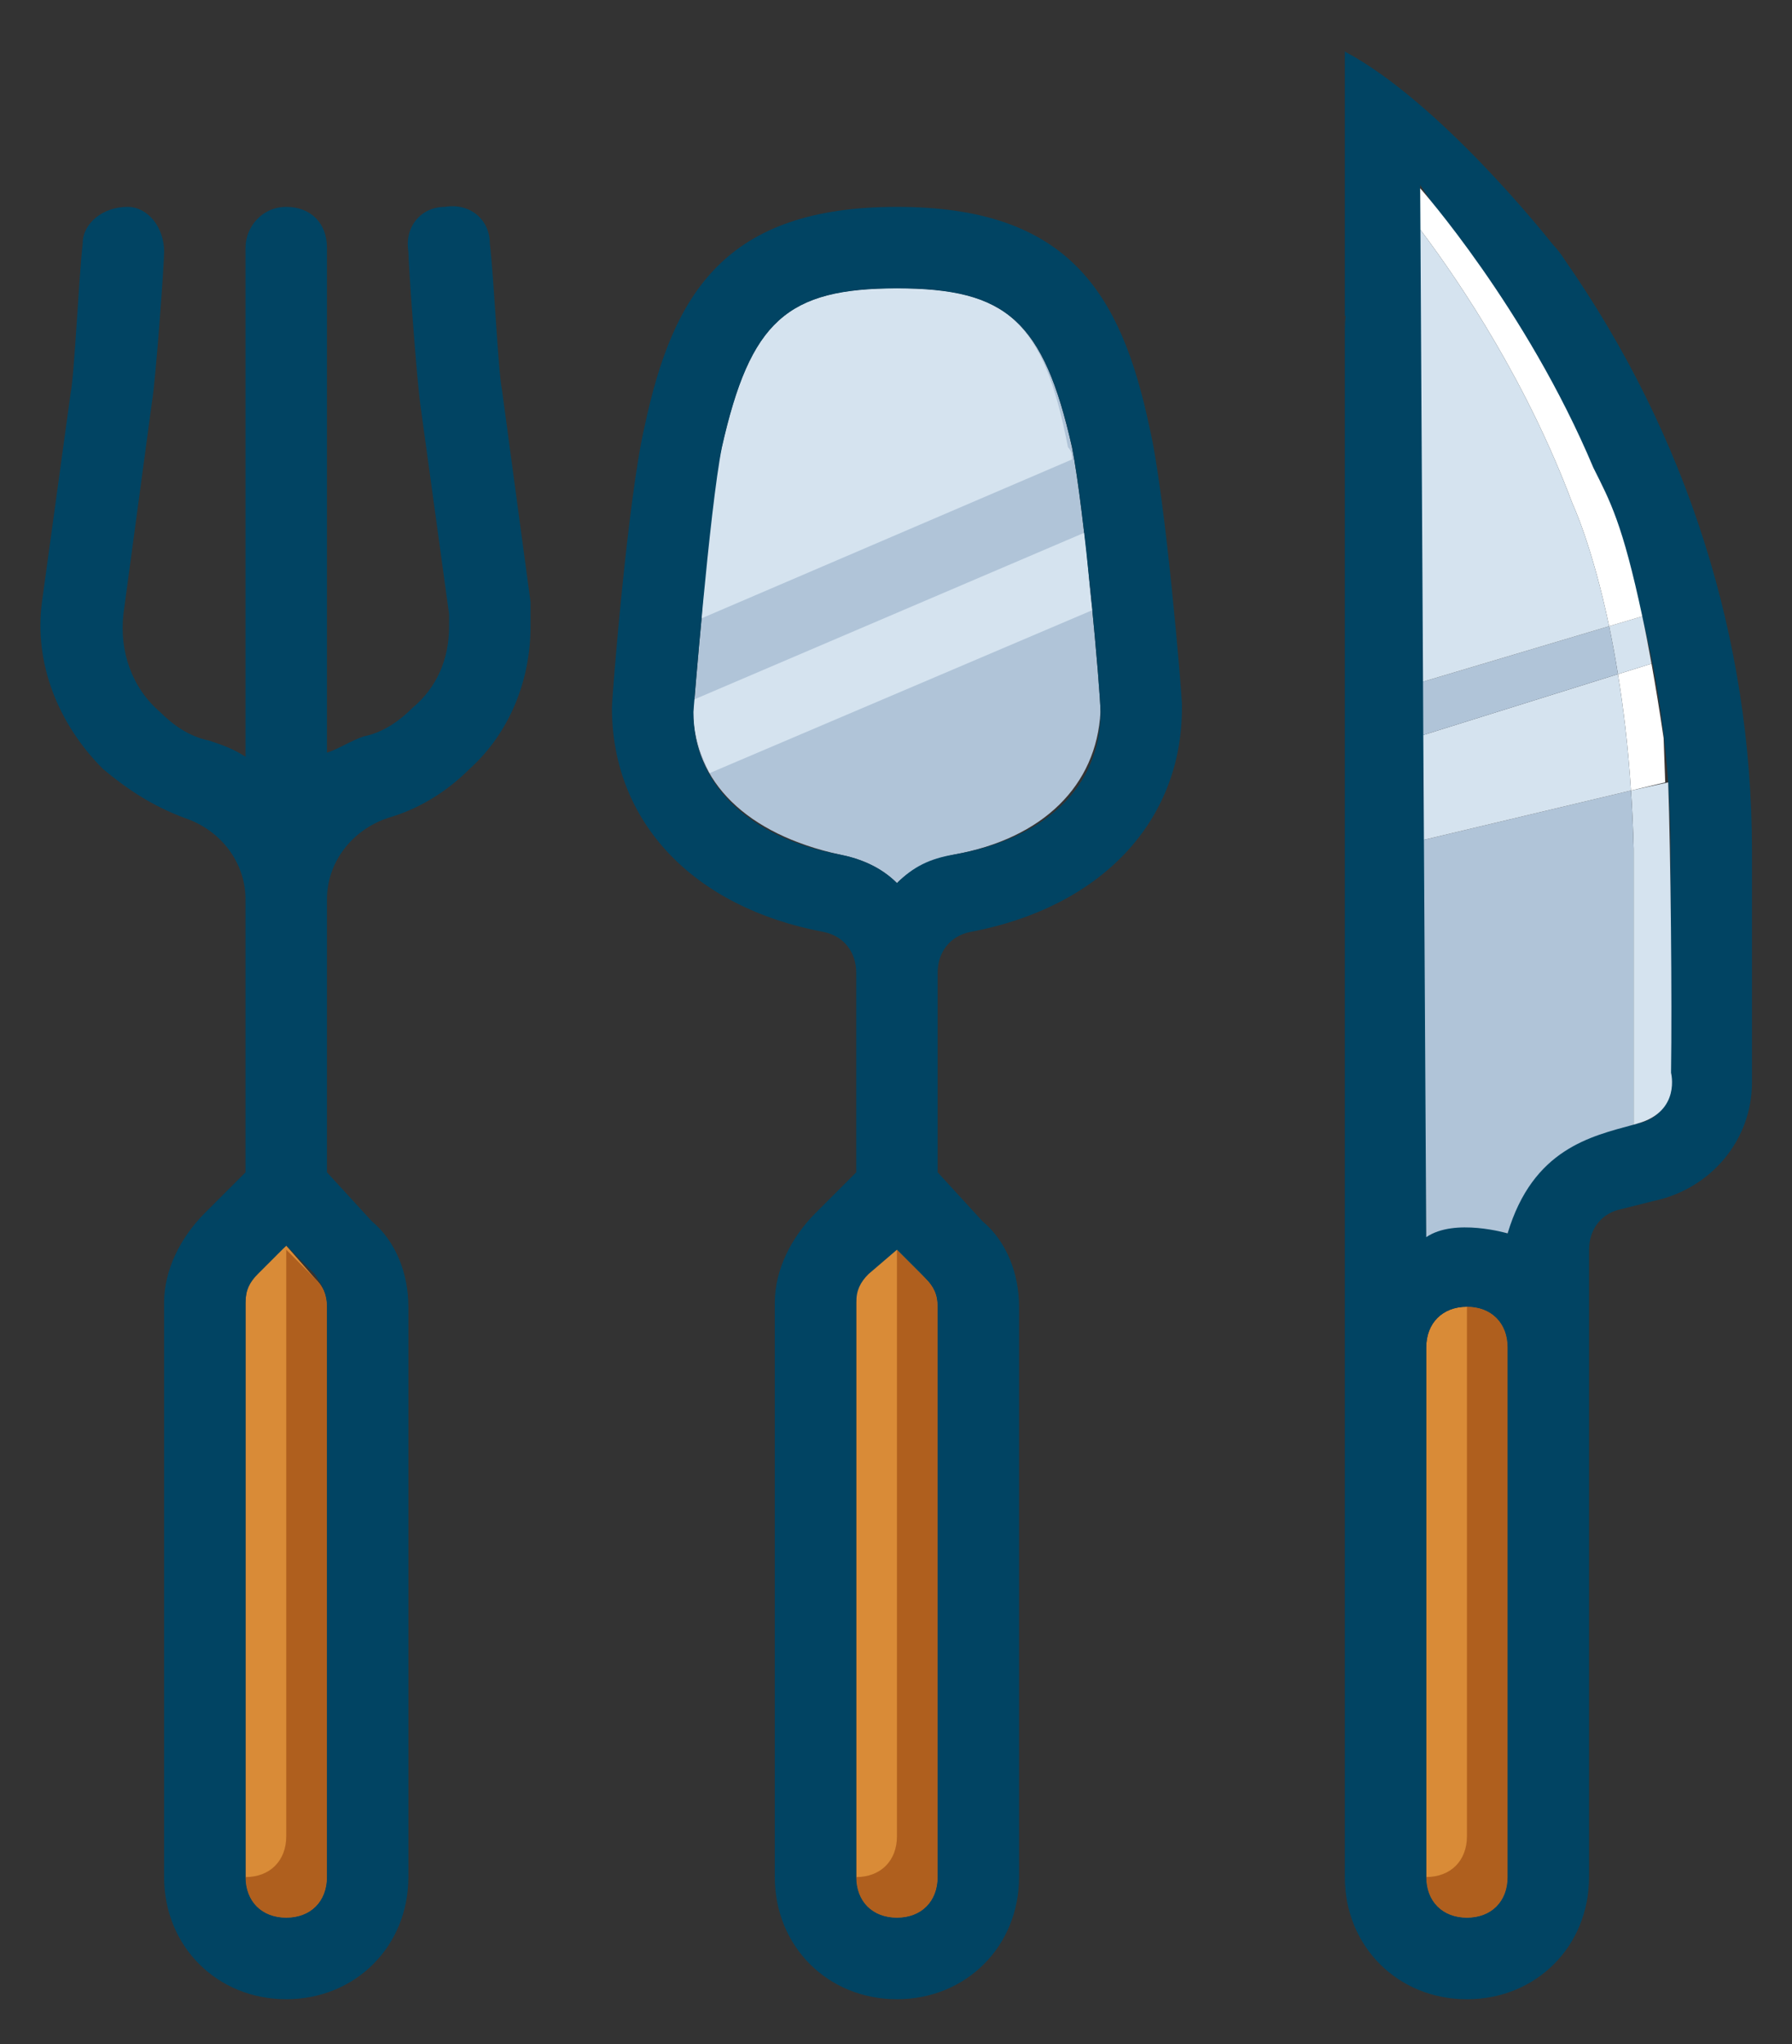 <?xml version="1.0" encoding="utf-8"?>
<!-- Generator: Adobe Illustrator 16.0.0, SVG Export Plug-In . SVG Version: 6.00 Build 0)  -->
<!DOCTYPE svg PUBLIC "-//W3C//DTD SVG 1.1//EN" "http://www.w3.org/Graphics/SVG/1.1/DTD/svg11.dtd">
<svg version="1.1" id="utensils" xmlns="http://www.w3.org/2000/svg" xmlns:xlink="http://www.w3.org/1999/xlink" x="0px" y="0px"
	 width="200px" height="228px" viewBox="0 0 200 228" enable-background="new 0 0 200 228" xml:space="preserve">
<rect x="0" y="0" width="200" height="228" fill="#333333" stroke="none"/>
<g id="parts_group">
	<path fill="#D98B37" d="M36.491,145.761c0-1.362-0.455-2.272-1.362-3.178l-3.182-3.639l-3.182,2.729
		c-0.908,0.909-1.362,2.271-1.362,3.634v64.067c0,2.729,1.817,4.544,4.544,4.544s4.544-1.814,4.544-4.544V145.761z"/>
	<path fill="#D98B37" d="M104.649,145.761c0-1.362-0.452-2.272-1.362-3.178l-3.182-3.639l-3.182,2.729
		c-0.907,0.909-1.362,2.271-1.362,3.182v64.52c0,2.729,1.817,4.544,4.544,4.544c2.725,0,4.544-1.814,4.544-4.544V145.761z"/>
	<path fill="#B0C4D8" d="M77.386,79.423c0,7.726,5.906,13.632,16.358,15.904c2.272,0.455,4.544,1.362,6.361,3.182
		c1.819-1.819,4.092-2.727,6.363-3.182c9.993-1.817,15.904-7.726,16.356-15.904c0-2.272-1.819-22.72-3.182-29.535
		c-3.182-14.087-7.269-17.721-19.538-17.721s-16.358,3.634-19.538,17.721C79.203,56.703,77.386,79.423,77.386,79.423"/>
	<path fill="#D98B37" d="M163.721,213.919c2.725,0,4.544-1.814,4.544-4.544v-59.07c0-2.725-1.819-4.544-4.544-4.544
		s-4.544,1.819-4.544,4.544v59.07C159.177,212.104,160.996,213.919,163.721,213.919"/>
	<path fill="#D5E3EF" d="M121.011,59.428L77.386,78.059v1.362c0,2.727,0.91,4.999,1.817,6.816l42.713-18.176
		C121.463,65.334,121.463,62.609,121.011,59.428"/>
	<path fill="#D5E3EF" d="M80.568,49.888c-0.91,3.634-1.817,12.27-2.272,19.085l41.348-17.723c0-0.453,0-0.908-0.452-1.362
		c-2.725-14.087-6.816-17.721-19.086-17.721C87.838,32.167,83.749,35.801,80.568,49.888"/>
	<path fill="#AF5F1E" d="M103.287,142.583l-3.182-3.182v65.435c0,2.725-1.817,4.544-4.544,4.544c0,2.725,1.819,4.544,4.544,4.544
		c2.729,0,4.544-1.819,4.544-4.544v-63.615C104.649,144.402,104.197,143.493,103.287,142.583"/>
	<path fill="#AF5F1E" d="M163.721,204.831c0,2.729-1.819,4.544-4.544,4.544c0,2.729,1.819,4.544,4.544,4.544
		s4.544-1.814,4.544-4.544v-59.07c0-2.725-1.819-4.544-4.544-4.544V204.831z"/>
	<path fill="#AF5F1E" d="M35.128,142.583l-3.182-3.182v65.435c0,2.725-1.817,4.544-4.544,4.544c0,2.725,1.819,4.544,4.544,4.544
		c2.727,0,4.544-1.819,4.544-4.544v-63.615C36.491,144.402,36.038,143.493,35.128,142.583"/>
	<path fill="#014463" d="M43.307,91.235c3.182-0.91,6.361-2.727,9.088-5.454c4.544-4.089,6.816-9.995,6.816-15.904v-2.725
		l-3.182-23.629c-0.453-2.272-0.908-12.723-1.362-16.359c0-2.727-2.272-4.544-4.999-4.089c-2.727,0-4.544,2.272-4.089,4.999
		c0,1.362,0.91,14.087,1.362,17.266l3.182,23.174v1.362c0,3.637-1.362,6.816-4.089,9.088c-1.364,1.365-3.182,2.727-5.453,3.182
		c-1.362,0.455-2.727,1.362-4.089,1.817V27.62c0-2.727-1.817-4.543-4.544-4.543s-4.544,2.272-4.544,4.543v56.799
		c-1.362-0.91-2.727-1.362-4.089-1.817c-2.271-0.455-4.089-1.817-5.453-3.182c-3.18-2.727-4.544-6.816-4.089-10.905l3.182-23.629
		c0.453-2.725,1.362-15.449,1.362-16.812c0-2.727-1.817-4.999-4.089-4.999c-2.727,0-4.999,1.817-4.999,4.089
		c-0.455,4.089-0.91,14.542-1.362,16.813L4.683,67.153c-0.91,6.816,1.817,13.632,6.816,18.628c2.727,2.272,5.454,4.091,9.088,5.454
		c4.089,1.362,6.816,4.999,6.816,9.088v30.443l-4.544,4.544c-2.727,2.729-4.544,6.363-4.544,9.997v64.067
		c0,7.726,5.906,13.632,13.632,13.632s13.632-5.906,13.632-13.632v-63.614c0-3.635-1.362-7.269-4.089-9.541l-4.999-5.453v-30.443
		C36.491,96.234,39.218,92.598,43.307,91.235 M36.491,209.375c0,2.729-1.817,4.544-4.544,4.544s-4.544-1.814-4.544-4.544v-64.067
		c0-1.362,0.455-2.271,1.362-3.182l3.182-3.182l3.182,3.182c0.908,1.362,1.362,2.272,1.362,3.635V209.375z"/>
	<path fill="#014463" d="M108.284,103.958c14.541-2.725,23.629-12.267,23.629-24.992v-0.453c0-0.91-1.819-23.174-3.634-30.9
		c-3.182-14.994-9.088-24.537-28.174-24.537c-19.085,0-24.991,9.542-28.173,24.537c-1.817,7.726-3.634,29.99-3.634,31.353
		c0,12.725,9.088,22.267,23.629,24.992c2.271,0.455,3.634,2.272,3.634,4.544v22.265l-4.544,4.544
		c-2.727,2.729-4.544,6.363-4.544,9.997v64.067c0,7.726,5.906,13.632,13.632,13.632s13.632-5.906,13.632-13.632v-63.614
		c0-3.635-1.362-7.269-4.091-9.541l-4.997-5.453v-22.265C104.649,106.229,106.012,104.412,108.284,103.958 M93.745,95.324
		c-9.998-1.817-16.358-7.723-16.358-15.903c0,0,1.817-22.72,3.182-29.536c3.179-14.086,7.268-17.721,19.538-17.721
		s16.356,3.635,19.538,17.721c1.362,6.816,3.182,27.264,3.182,29.536c0,8.18-5.906,14.086-16.356,15.903
		c-2.729,0.455-4.544,1.365-6.363,3.182C98.289,96.689,96.017,95.779,93.745,95.324 M104.649,209.375
		c0,2.729-1.819,4.544-4.544,4.544c-2.727,0-4.544-1.814-4.544-4.544v-64.067c0-1.362,0.455-2.271,1.362-3.182l3.182-2.725
		l3.182,3.182c0.91,0.905,1.362,1.815,1.362,3.178V209.375z"/>
	<path fill="#014463" d="M174.63,28.98c-0.38-0.61-0.82-1.17-1.32-1.7c0,0-0.01-0.02-0.04-0.05c-0.729-0.93-12.68-15.91-23.18-21.48
		v29.5l0.08-0.03c-0.05,0.49-0.08,0.99-0.08,1.49v172.67c0,7.72,5.91,13.63,13.63,13.63c7.73,0,13.63-5.91,13.63-13.63V139.4
		c0-2.271,1.36-4.091,3.641-4.54l3.63-0.91c6.36-1.36,10.91-6.82,10.91-13.18v-25.9C195.53,71.24,188.26,48.52,174.63,28.98z
		 M168.26,209.38c0,2.72-1.81,4.54-4.54,4.54c-2.72,0-4.54-1.82-4.54-4.54V150.3c0-2.72,1.82-4.54,4.54-4.54
		c2.73,0,4.54,1.82,4.54,4.54V209.38z M186.44,120.77c0,2.27-1.36,4.09-3.631,4.54l-3.64,0.91c-5.91,1.36-10,5.91-10.91,11.36
		c-1.359-0.45-3.18-0.91-4.54-0.91c-1.819,0-3.18,0.46-4.54,0.91V41.25l-0.68-20.63l9.39,14.13c0.67,0.97,1.32,1.95,1.95,2.94
		c11.07,17.29,16.601,36.84,16.601,57.18V120.77z"/>
	<path fill="#D5E3EF" d="M186.181,87.27c0.28,8.14,0.439,24.26,0.319,32.4c0,0,1.12,4.28-3.69,5.64
		c-0.159,0.04-0.319,0.091-0.479,0.141V94.67c-0.061-2.26-0.16-4.43-0.3-6.49L186.181,87.27z"/>
	<path fill="#FFFFFF" d="M185.85,87.27l-3.819,0.91c-0.32-4.88-0.84-9.21-1.46-12.98l3.75-1.17c0.439,2.42,0.89,5.17,1.35,8.3
		C185.67,82.33,185.74,84.25,185.85,87.27z"/>
	<path fill="#D5E3EF" d="M184.32,74.03l-3.75,1.17c-0.301-1.93-0.641-3.71-0.98-5.35l3.7-1.1
		C183.63,70.32,183.97,72.07,184.32,74.03z"/>
	<path fill="#FFFFFF" d="M183.29,68.75l-3.7,1.1c-1.91-9.09-4.09-13.68-4.09-13.68c-5.02-13.39-12.26-24.28-16.97-30.54L158.5,21
		c0,0,11.83,13.33,19.33,31.17C179.7,55.91,181.07,58.34,183.29,68.75z"/>
	<path fill="#B0C4D8" d="M182.33,94.67v30.78c-4.771,1.3-11.24,2.7-14.07,12.13c0,0-5.91-1.75-9.08,0.42l-0.26-44.32l23.11-5.5
		C182.17,90.24,182.27,92.41,182.33,94.67z"/>
	<path fill="#D5E3EF" d="M182.03,88.18l-23.11,5.5l-0.07-11.69l21.721-6.79C181.19,78.97,181.71,83.3,182.03,88.18z"/>
	<path fill="#B0C4D8" d="M180.57,75.2l-21.721,6.79l-0.029-5.95l20.77-6.19C179.93,71.49,180.27,73.27,180.57,75.2z"/>
	<path fill="#D5E3EF" d="M179.59,69.85l-20.77,6.19l-0.29-50.41c4.71,6.26,11.95,17.15,16.97,30.54
		C175.5,56.17,177.68,60.76,179.59,69.85z"/>
</g>
</svg>
